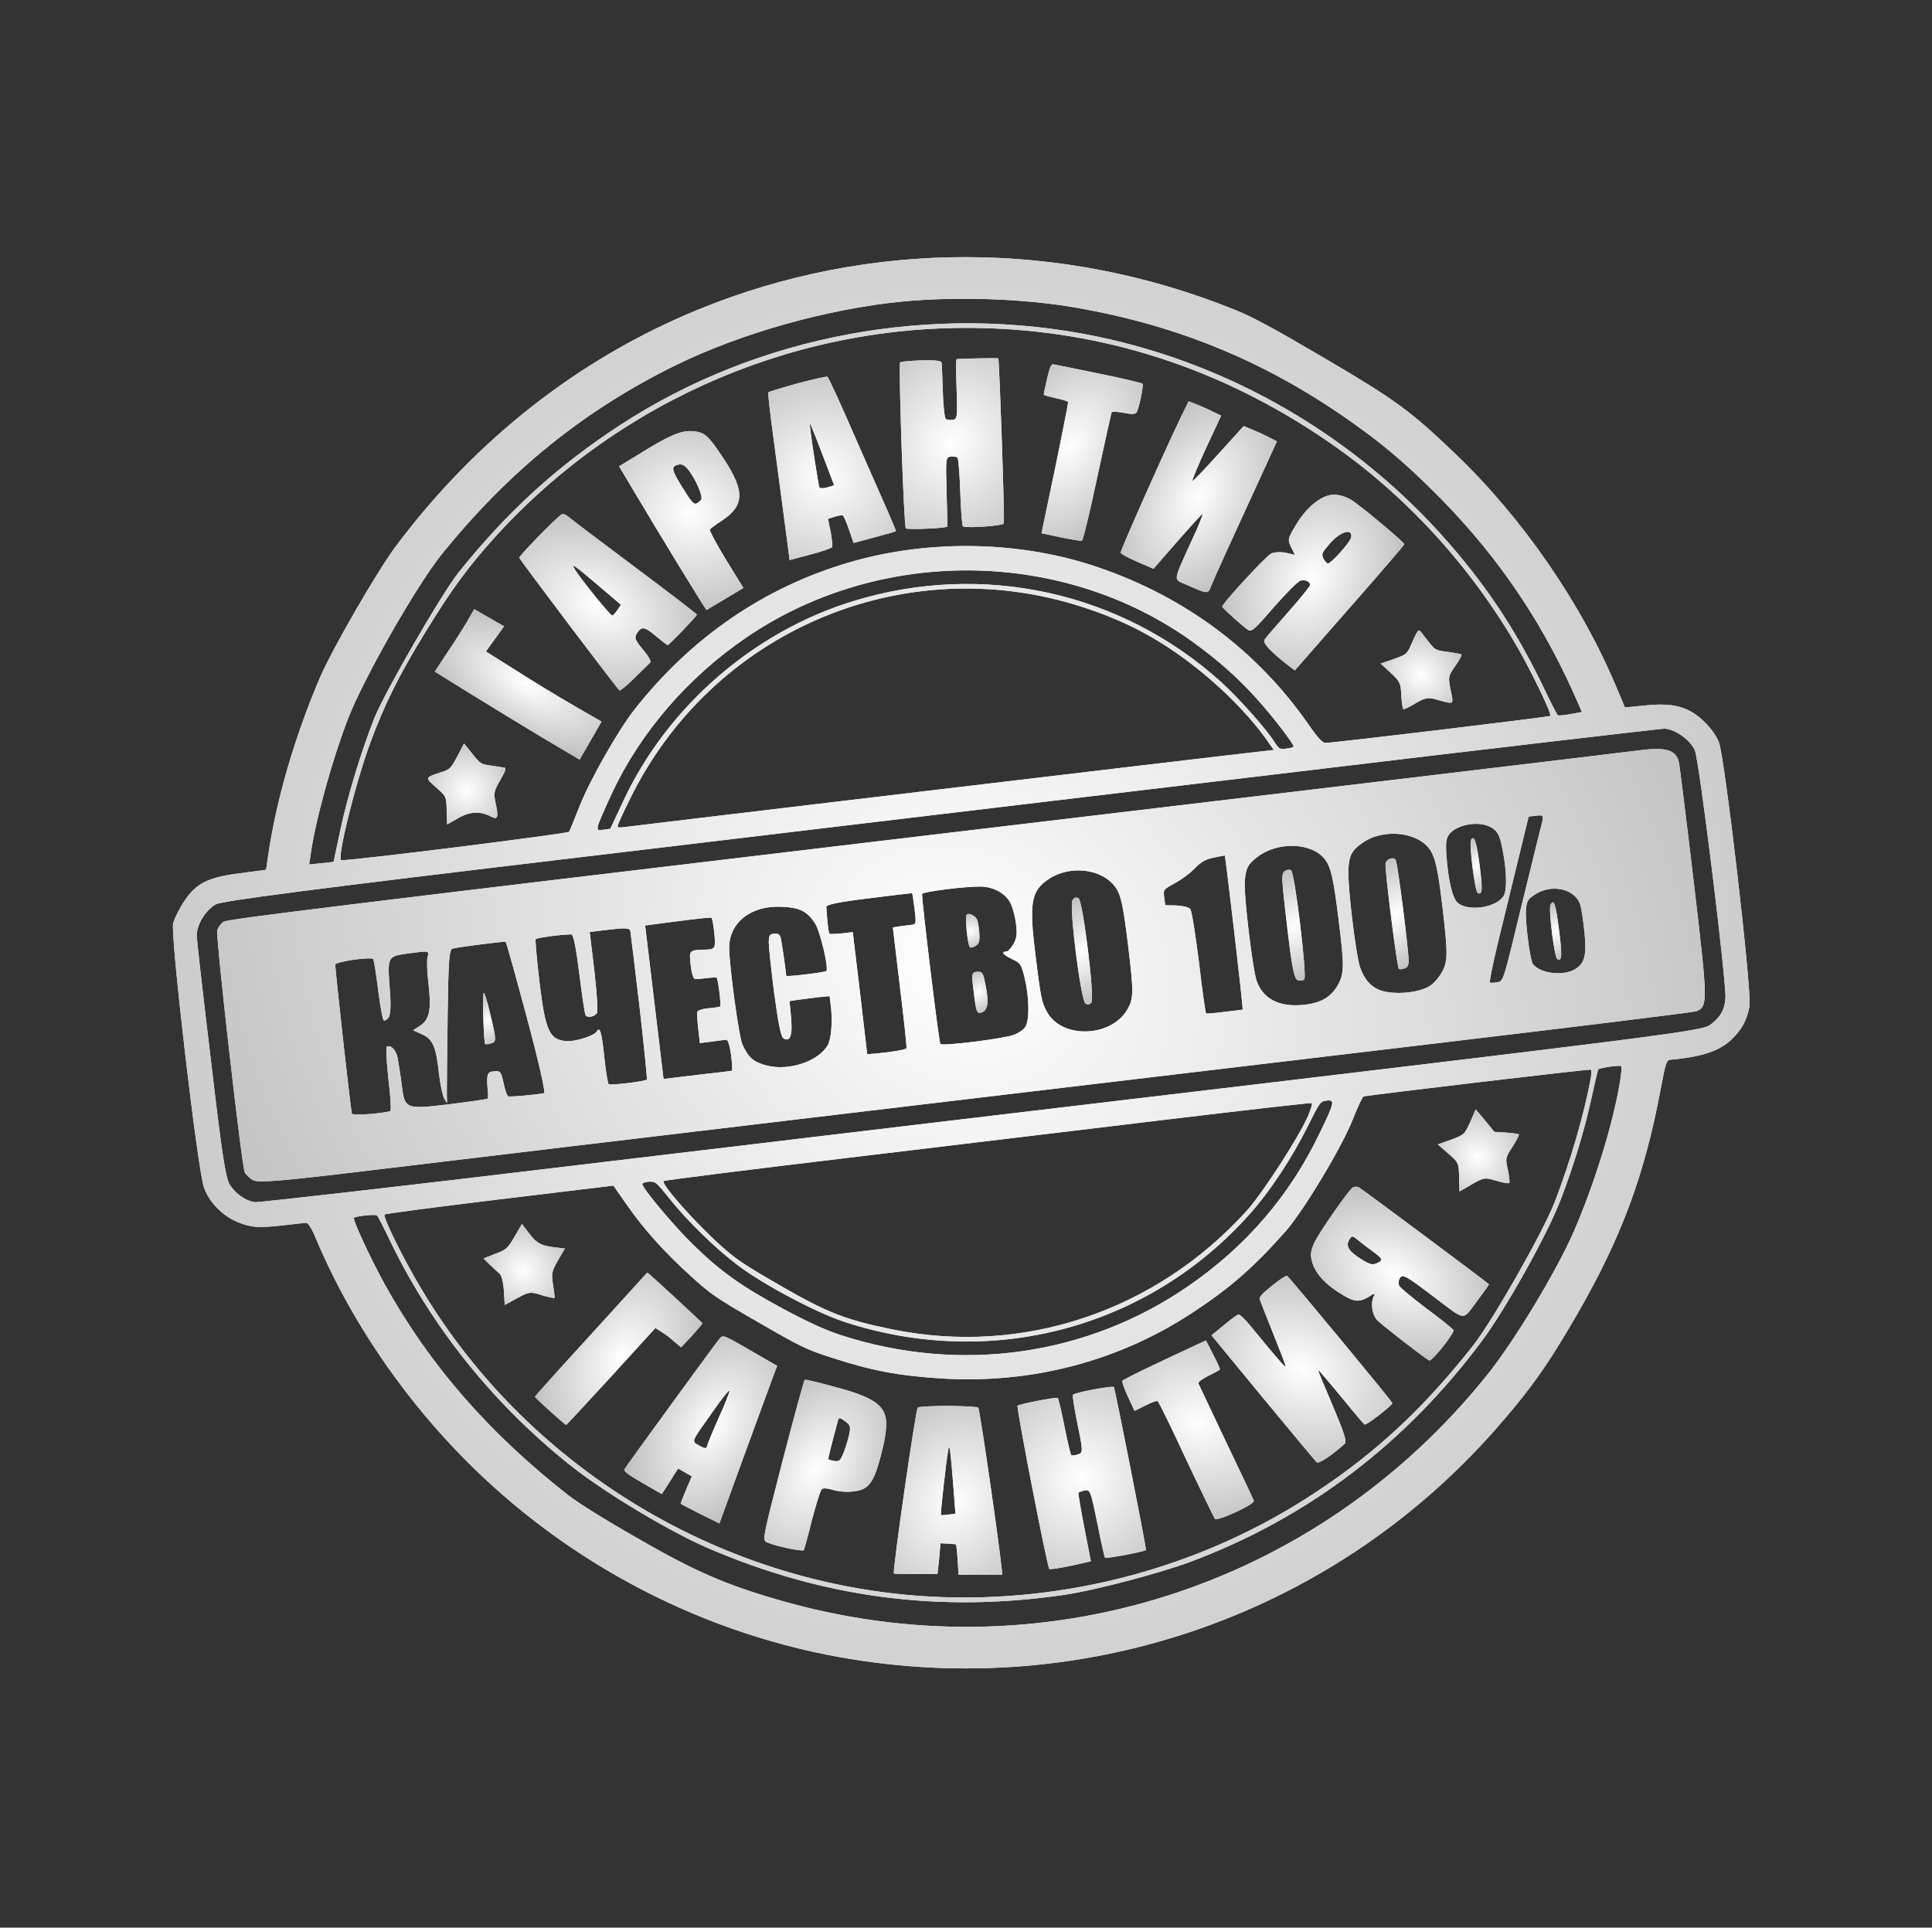 <?xml version="1.0" encoding="UTF-8"?> <svg xmlns="http://www.w3.org/2000/svg" width="458" height="457" viewBox="0 0 458 457" fill="none"><rect x="0" y="0" width="458" height="457" fill="#333333" stroke="none"/><path d="M293.103 73.596C251.867 56.809 206.138 56.764 165.574 73.372C137.356 84.915 112.735 104.2 93.743 129.63C89.218 135.761 78.925 153.589 75.877 160.574C69.848 174.644 65.394 189.931 63.489 203.364L63.079 206.207L57.01 207.013C49.379 207.965 46.548 209.348 43.737 213.576C42.586 215.251 41.417 217.594 41.055 218.862C40.341 221.591 46.853 277.51 48.376 281.591C49.604 285.01 52.666 288.133 56.113 289.63C59.374 291.02 61.179 291.2 67.196 290.486C69.77 290.187 72.199 289.926 72.583 289.902C73.059 289.93 73.933 291.297 74.829 293.477C81.701 309.946 92.364 326.57 105.048 340.545C129.022 367.072 161.162 385.32 195.939 392.281C254.826 403.987 314.987 383.729 354.446 338.956C362.65 329.652 366.957 323.579 373.836 311.663C384.343 293.466 389.873 278.554 393.641 258.375C394.927 251.667 395.022 251.29 396.173 251.216C403.453 250.554 407.5 249.196 410.41 246.504C412.894 244.12 414.075 241.969 414.731 238.591C415.361 235.26 408.857 179.223 407.456 175.889C406.37 173.291 403.658 170.309 401.025 168.789C398.162 167.136 394.962 166.705 389.767 167.277L385.2 167.72L383.361 163.332C374.944 143.139 361.011 122.902 344.945 107.53C334.301 97.381 331.077 94.966 313.975 84.907C302.205 77.989 297.045 75.194 293.103 73.596ZM320.997 100.477C327.552 105.124 332.692 109.446 339.213 115.859C353.676 130.059 364.548 145.574 372.775 163.748L375.028 168.806L372.347 169.29C370.897 169.561 369.527 169.694 369.296 169.561C369.112 169.454 367.807 166.915 366.384 163.938C359.936 150.362 352.893 139.522 343.277 128.551C321.499 103.661 292.139 86.464 260.093 79.786C221.154 71.714 179.644 79.401 146.864 100.873C132.043 110.544 120.061 121.485 108.666 135.782C104.581 140.936 91.115 164.26 88.666 170.421C85.588 178.312 82.259 189.199 80.677 196.845C79.812 200.903 79.109 204.254 79.083 204.3C79.056 204.346 77.732 204.506 76.171 204.651L73.285 204.956L73.647 202.516C74.774 194.484 78.68 180.359 82.448 170.526C86.156 160.904 98.683 138.886 104.749 131.365C120.727 111.585 138.479 97.263 160.071 86.637C175.63 78.993 196.07 73.243 213.832 71.49C226.737 70.257 242.762 70.765 255.056 72.937C279.625 77.207 300.582 85.919 320.997 100.477ZM316.838 106.082C334.715 118.743 350.248 136.209 361.043 155.804C364.356 161.905 367.809 169.256 367.543 169.718C367.336 169.969 315.977 176.156 314.211 176.122C313.516 176.152 312.305 174.837 309.998 171.473C297.87 154.187 281.085 141.663 260.649 134.606C242.229 128.22 220.633 127.76 201.571 133.258C181.316 139.115 163.872 151.09 150.42 168.202C146.435 173.291 139.755 185.076 137.299 191.356C136.168 194.275 135.105 196.863 134.918 197.186C134.651 197.648 82.41 204.189 80.897 203.931C79.787 203.721 84.273 185.497 87.862 175.868C91.222 166.847 94.593 160.049 100.897 149.771C107.147 139.585 110.867 134.528 117.395 127.274C147.303 94.352 190.229 76.213 234.621 77.827C264.185 78.885 291.833 88.381 316.838 106.082ZM401.772 177.842C402.795 179.91 409.344 233.203 409.038 236.721C408.8 239.478 407.894 241.048 405.537 242.89C403.579 244.469 398.065 245.165 236.88 264.306C221.981 266.111 176.453 271.478 135.756 276.371C95.059 281.263 61.114 285.127 60.38 285.012C58.179 284.665 55.91 283.047 54.531 280.957C53.479 279.365 52.637 273.891 49.999 251.368C48.161 236.205 46.666 222.902 46.631 221.897C46.569 219.337 48.642 215.853 51.142 214.402C52.601 213.582 73.193 210.875 137.061 203.288C183.244 197.745 259.674 188.666 306.963 183.022C354.206 177.352 393.618 172.765 394.551 172.749C396.985 172.8 400.632 175.336 401.772 177.842ZM283.16 152.468C288.837 156.607 293.192 160.477 297.497 165.179C301.467 169.503 306.919 176.592 306.652 177.054C306.572 177.193 305.725 177.381 304.858 177.496C303.296 177.641 303.204 177.588 302.001 175.724C299.991 172.593 293.587 165.446 289.555 161.764C265.85 140.318 232.979 133.041 202.184 142.542C178.669 149.78 158.302 167.457 147.837 189.742L144.685 196.482L143.143 196.7C141.627 196.872 141.581 196.845 141.738 195.827C141.819 195.259 143.343 191.766 145.1 187.977C151.891 173.547 163.062 160.599 176.89 151.154C208.705 129.434 252.302 129.972 283.16 152.468ZM279.78 155.443C287.844 161.207 295.451 168.617 300.211 175.306L301.972 177.801L296.175 178.456C290.331 179.085 148.947 195.926 147.332 196.163C146.876 196.207 146.426 196.133 146.414 195.941C146.329 195.768 147.545 193.022 149.12 189.867C168.568 149.675 214.133 130.166 256.579 143.895C265.556 146.8 272.632 150.331 279.78 155.443ZM383.99 256.745C382.258 266.891 377.997 280.565 373.137 291.862C368.927 301.501 359.004 317.941 352.446 326.101C311.803 376.657 246.362 397.315 184.368 379.258C171.664 375.557 164.54 372.429 150.961 364.589C143.083 360.102 137.259 356.432 134.655 354.436C115.828 339.686 101.724 323.477 91.205 304.471C87.695 298.072 83.613 289.25 83.906 288.741C84.146 288.326 88.812 287.817 89.366 288.137C89.551 288.244 90.856 290.783 92.278 293.76C102.043 314.177 116.64 332.519 134.787 347.061C142.854 353.566 158.167 362.776 167.502 366.872C194.934 378.769 222.786 382.472 252.487 378.066C259.477 377.052 274.868 373.006 282.25 370.248C310.066 359.827 333.224 342.222 351.418 317.748C356.981 310.245 366.883 292.561 369.949 284.478C373.034 276.468 375.625 267.927 377.213 260.591C378.003 256.983 378.745 253.778 378.878 253.547C379.164 253.158 383.745 252.477 384.326 252.751C384.51 252.858 384.33 254.663 383.99 256.745ZM377.136 255.497C375.543 264.123 372.379 275.043 368.584 284.922C365.76 292.16 353.9 313.023 349.216 319.002C337.681 333.649 326.415 344.203 312.084 353.665C285.453 371.42 253.027 380.225 220.753 378.527C169.546 375.812 122.176 346.184 97.483 301.384C93.88 294.931 90.853 288.442 91.146 287.934C91.253 287.749 103.511 286.143 118.409 284.337L145.413 281.084L148.581 285.623C152.696 291.509 157.646 297.014 163.925 302.672C168.569 306.893 169.809 307.732 179.832 313.518C189.854 319.305 191.2 319.959 197.178 321.871C206.551 324.942 212.883 326.135 222.975 326.788C244.421 328.147 265.004 322.788 282.539 311.296C291.541 305.41 297.139 300.513 304.725 291.961C309.007 287.104 318.11 271.977 320.706 265.347C321.837 262.428 322.986 260.012 323.277 259.934C324.443 259.622 376.808 253.399 377.131 253.586C377.297 253.619 377.266 254.525 377.136 255.497ZM312.893 268.534C305.789 283.399 295.462 295.419 281.754 304.87C257.773 321.446 227.603 325.704 199.339 316.529C195.66 315.328 191.705 313.538 185.595 310.256C175.874 305.014 170.875 301.512 164.309 295.073C159.995 290.919 152.303 281.737 152.268 280.731C152.236 280.466 152.991 280.225 153.831 280.156C155.413 280.083 155.571 280.236 158.682 284.126C162.859 289.371 169.584 295.963 174.911 299.962C180.897 304.527 193.772 311.344 200.431 313.464C235.235 324.752 272.27 314.79 296.303 287.775C300.99 282.537 306.271 274.564 309.969 267.092C312.899 261.271 312.979 261.132 314.448 260.933C316.52 260.652 316.412 261.266 312.893 268.534ZM310.126 264.473C308.014 269.412 299.322 282.867 295.559 287.038C273.934 310.947 242.36 321.477 211.464 315.154C200.44 312.915 196.029 311.169 184.898 304.743C176.354 299.81 174.401 298.498 170.798 295.247C164.407 289.464 156.825 280.837 157.305 280.006C157.411 279.821 176.599 277.413 200.015 274.613C223.358 271.833 257.847 267.667 276.571 265.422C295.295 263.177 310.788 261.407 310.973 261.513C311.158 261.62 310.768 262.935 310.126 264.473Z" fill="#FBFBFB"></path><path d="M293.103 73.596C251.867 56.809 206.138 56.764 165.574 73.372C137.356 84.915 112.735 104.2 93.743 129.63C89.218 135.761 78.925 153.589 75.877 160.574C69.848 174.644 65.394 189.931 63.489 203.364L63.079 206.207L57.01 207.013C49.379 207.965 46.548 209.348 43.737 213.576C42.586 215.251 41.417 217.594 41.055 218.862C40.341 221.591 46.853 277.51 48.376 281.591C49.604 285.01 52.666 288.133 56.113 289.63C59.374 291.02 61.179 291.2 67.196 290.486C69.77 290.187 72.199 289.926 72.583 289.902C73.059 289.93 73.933 291.297 74.829 293.477C81.701 309.946 92.364 326.57 105.048 340.545C129.022 367.072 161.162 385.32 195.939 392.281C254.826 403.987 314.987 383.729 354.446 338.956C362.65 329.652 366.957 323.579 373.836 311.663C384.343 293.466 389.873 278.554 393.641 258.375C394.927 251.667 395.022 251.29 396.173 251.216C403.453 250.554 407.5 249.196 410.41 246.504C412.894 244.12 414.075 241.969 414.731 238.591C415.361 235.26 408.857 179.223 407.456 175.889C406.37 173.291 403.658 170.309 401.025 168.789C398.162 167.136 394.962 166.705 389.767 167.277L385.2 167.72L383.361 163.332C374.944 143.139 361.011 122.902 344.945 107.53C334.301 97.381 331.077 94.966 313.975 84.907C302.205 77.989 297.045 75.194 293.103 73.596ZM320.997 100.477C327.552 105.124 332.692 109.446 339.213 115.859C353.676 130.059 364.548 145.574 372.775 163.748L375.028 168.806L372.347 169.29C370.897 169.561 369.527 169.694 369.296 169.561C369.112 169.454 367.807 166.915 366.384 163.938C359.936 150.362 352.893 139.522 343.277 128.551C321.499 103.661 292.139 86.464 260.093 79.786C221.154 71.714 179.644 79.401 146.864 100.873C132.043 110.544 120.061 121.485 108.666 135.782C104.581 140.936 91.115 164.26 88.666 170.421C85.588 178.312 82.259 189.199 80.677 196.845C79.812 200.903 79.109 204.254 79.083 204.3C79.056 204.346 77.732 204.506 76.171 204.651L73.285 204.956L73.647 202.516C74.774 194.484 78.68 180.359 82.448 170.526C86.156 160.904 98.683 138.886 104.749 131.365C120.727 111.585 138.479 97.263 160.071 86.637C175.63 78.993 196.07 73.243 213.832 71.49C226.737 70.257 242.762 70.765 255.056 72.937C279.625 77.207 300.582 85.919 320.997 100.477ZM316.838 106.082C334.715 118.743 350.248 136.209 361.043 155.804C364.356 161.905 367.809 169.256 367.543 169.718C367.336 169.969 315.977 176.156 314.211 176.122C313.516 176.152 312.305 174.837 309.998 171.473C297.87 154.187 281.085 141.663 260.649 134.606C242.229 128.22 220.633 127.76 201.571 133.258C181.316 139.115 163.872 151.09 150.42 168.202C146.435 173.291 139.755 185.076 137.299 191.356C136.168 194.275 135.105 196.863 134.918 197.186C134.651 197.648 82.41 204.189 80.897 203.931C79.787 203.721 84.273 185.497 87.862 175.868C91.222 166.847 94.593 160.049 100.897 149.771C107.147 139.585 110.867 134.528 117.395 127.274C147.303 94.352 190.229 76.213 234.621 77.827C264.185 78.885 291.833 88.381 316.838 106.082ZM401.772 177.842C402.795 179.91 409.344 233.203 409.038 236.721C408.8 239.478 407.894 241.048 405.537 242.89C403.579 244.469 398.065 245.165 236.88 264.306C221.981 266.111 176.453 271.478 135.756 276.371C95.059 281.263 61.114 285.127 60.38 285.012C58.179 284.665 55.91 283.047 54.531 280.957C53.479 279.365 52.637 273.891 49.999 251.368C48.161 236.205 46.666 222.902 46.631 221.897C46.569 219.337 48.642 215.853 51.142 214.402C52.601 213.582 73.193 210.875 137.061 203.288C183.244 197.745 259.674 188.666 306.963 183.022C354.206 177.352 393.618 172.765 394.551 172.749C396.985 172.8 400.632 175.336 401.772 177.842ZM283.16 152.468C288.837 156.607 293.192 160.477 297.497 165.179C301.467 169.503 306.919 176.592 306.652 177.054C306.572 177.193 305.725 177.381 304.858 177.496C303.296 177.641 303.204 177.588 302.001 175.724C299.991 172.593 293.587 165.446 289.555 161.764C265.85 140.318 232.979 133.041 202.184 142.542C178.669 149.78 158.302 167.457 147.837 189.742L144.685 196.482L143.143 196.7C141.627 196.872 141.581 196.845 141.738 195.827C141.819 195.259 143.343 191.766 145.1 187.977C151.891 173.547 163.062 160.599 176.89 151.154C208.705 129.434 252.302 129.972 283.16 152.468ZM279.78 155.443C287.844 161.207 295.451 168.617 300.211 175.306L301.972 177.801L296.175 178.456C290.331 179.085 148.947 195.926 147.332 196.163C146.876 196.207 146.426 196.133 146.414 195.941C146.329 195.768 147.545 193.022 149.12 189.867C168.568 149.675 214.133 130.166 256.579 143.895C265.556 146.8 272.632 150.331 279.78 155.443ZM383.99 256.745C382.258 266.891 377.997 280.565 373.137 291.862C368.927 301.501 359.004 317.941 352.446 326.101C311.803 376.657 246.362 397.315 184.368 379.258C171.664 375.557 164.54 372.429 150.961 364.589C143.083 360.102 137.259 356.432 134.655 354.436C115.828 339.686 101.724 323.477 91.205 304.471C87.695 298.072 83.613 289.25 83.906 288.741C84.146 288.326 88.812 287.817 89.366 288.137C89.551 288.244 90.856 290.783 92.278 293.76C102.043 314.177 116.64 332.519 134.787 347.061C142.854 353.566 158.167 362.776 167.502 366.872C194.934 378.769 222.786 382.472 252.487 378.066C259.477 377.052 274.868 373.006 282.25 370.248C310.066 359.827 333.224 342.222 351.418 317.748C356.981 310.245 366.883 292.561 369.949 284.478C373.034 276.468 375.625 267.927 377.213 260.591C378.003 256.983 378.745 253.778 378.878 253.547C379.164 253.158 383.745 252.477 384.326 252.751C384.51 252.858 384.33 254.663 383.99 256.745ZM377.136 255.497C375.543 264.123 372.379 275.043 368.584 284.922C365.76 292.16 353.9 313.023 349.216 319.002C337.681 333.649 326.415 344.203 312.084 353.665C285.453 371.42 253.027 380.225 220.753 378.527C169.546 375.812 122.176 346.184 97.483 301.384C93.88 294.931 90.853 288.442 91.146 287.934C91.253 287.749 103.511 286.143 118.409 284.337L145.413 281.084L148.581 285.623C152.696 291.509 157.646 297.014 163.925 302.672C168.569 306.893 169.809 307.732 179.832 313.518C189.854 319.305 191.2 319.959 197.178 321.871C206.551 324.942 212.883 326.135 222.975 326.788C244.421 328.147 265.004 322.788 282.539 311.296C291.541 305.41 297.139 300.513 304.725 291.961C309.007 287.104 318.11 271.977 320.706 265.347C321.837 262.428 322.986 260.012 323.277 259.934C324.443 259.622 376.808 253.399 377.131 253.586C377.297 253.619 377.266 254.525 377.136 255.497ZM312.893 268.534C305.789 283.399 295.462 295.419 281.754 304.87C257.773 321.446 227.603 325.704 199.339 316.529C195.66 315.328 191.705 313.538 185.595 310.256C175.874 305.014 170.875 301.512 164.309 295.073C159.995 290.919 152.303 281.737 152.268 280.731C152.236 280.466 152.991 280.225 153.831 280.156C155.413 280.083 155.571 280.236 158.682 284.126C162.859 289.371 169.584 295.963 174.911 299.962C180.897 304.527 193.772 311.344 200.431 313.464C235.235 324.752 272.27 314.79 296.303 287.775C300.99 282.537 306.271 274.564 309.969 267.092C312.899 261.271 312.979 261.132 314.448 260.933C316.52 260.652 316.412 261.266 312.893 268.534ZM310.126 264.473C308.014 269.412 299.322 282.867 295.559 287.038C273.934 310.947 242.36 321.477 211.464 315.154C200.44 312.915 196.029 311.169 184.898 304.743C176.354 299.81 174.401 298.498 170.798 295.247C164.407 289.464 156.825 280.837 157.305 280.006C157.411 279.821 176.599 277.413 200.015 274.613C223.358 271.833 257.847 267.667 276.571 265.422C295.295 263.177 310.788 261.407 310.973 261.513C311.158 261.62 310.768 262.935 310.126 264.473Z" fill="url(#paint0_radial_50_2)"></path><path d="M297.064 101.932L294.825 101.009L288.889 107.558C285.612 111.208 282.834 114.1 282.695 114.02C282.511 113.913 283.988 110.394 285.939 106.162L289.478 98.538L287.551 97.61C286.508 97.069 284.785 96.321 283.689 95.873L281.774 95.136L279.731 99.315C274.863 109.559 265.548 130.6 265.665 131.037C265.743 131.328 267.525 132.295 269.598 133.184L273.441 134.849L279.086 128.378C282.164 124.859 284.85 121.914 285.068 121.856C285.287 121.797 284.19 124.551 282.6 127.944C278.031 137.991 278.147 137.258 280.847 138.447C286.551 140.94 286.313 140.926 287.129 138.872C287.805 137.168 292.127 127.655 299.875 110.822L302.708 104.636L300.992 103.769C300.068 103.235 298.298 102.46 297.064 101.932Z" fill="#FBFBFB"></path><path d="M297.064 101.932L294.825 101.009L288.889 107.558C285.612 111.208 282.834 114.1 282.695 114.02C282.511 113.913 283.988 110.394 285.939 106.162L289.478 98.538L287.551 97.61C286.508 97.069 284.785 96.321 283.689 95.873L281.774 95.136L279.731 99.315C274.863 109.559 265.548 130.6 265.665 131.037C265.743 131.328 267.525 132.295 269.598 133.184L273.441 134.849L279.086 128.378C282.164 124.859 284.85 121.914 285.068 121.856C285.287 121.797 284.19 124.551 282.6 127.944C278.031 137.991 278.147 137.258 280.847 138.447C286.551 140.94 286.313 140.926 287.129 138.872C287.805 137.168 292.127 127.655 299.875 110.822L302.708 104.636L300.992 103.769C300.068 103.235 298.298 102.46 297.064 101.932Z" fill="url(#paint1_radial_50_2)"></path><path d="M316.166 117.271C313.295 117.337 309.73 120.206 307.231 124.428C305.238 127.773 305.231 127.892 306.076 129.735L306.994 131.558L304.826 131.046C303.67 130.809 302.088 130.881 301.326 131.242C299.993 131.95 289.617 143.202 289.747 143.831C289.91 144.295 294.74 148.623 295.868 149.336C296.745 149.842 297.376 149.283 302.024 143.899C304.896 140.631 307.693 137.812 308.276 137.656C309.442 137.344 310.558 137.865 310.58 138.678C310.612 138.943 308.264 141.837 305.419 145.059C302.573 148.281 299.98 151.279 299.74 151.695C299.313 152.434 301.084 154.38 305.237 157.64L306.951 158.937L319.956 144.091C327.137 135.921 332.968 129.127 332.902 129.027C332.773 128.398 322.076 119.513 320.183 118.42C318.982 117.727 317.291 117.243 316.166 117.271ZM320.315 127.364C320.151 128.501 315.464 133.739 314.757 133.577C314.473 133.536 314.006 132.958 313.685 132.342C313.246 131.288 313.406 131.011 315.308 128.784C317.794 125.97 320.662 125.163 320.315 127.364Z" fill="#FBFBFB"></path><path d="M316.166 117.271C313.295 117.337 309.73 120.206 307.231 124.428C305.238 127.773 305.231 127.892 306.076 129.735L306.994 131.558L304.826 131.046C303.67 130.809 302.088 130.881 301.326 131.242C299.993 131.95 289.617 143.202 289.747 143.831C289.91 144.295 294.74 148.623 295.868 149.336C296.745 149.842 297.376 149.283 302.024 143.899C304.896 140.631 307.693 137.812 308.276 137.656C309.442 137.344 310.558 137.865 310.58 138.678C310.612 138.943 308.264 141.837 305.419 145.059C302.573 148.281 299.98 151.279 299.74 151.695C299.313 152.434 301.084 154.38 305.237 157.64L306.951 158.937L319.956 144.091C327.137 135.921 332.968 129.127 332.902 129.027C332.773 128.398 322.076 119.513 320.183 118.42C318.982 117.727 317.291 117.243 316.166 117.271ZM320.315 127.364C320.151 128.501 315.464 133.739 314.757 133.577C314.473 133.536 314.006 132.958 313.685 132.342C313.246 131.288 313.406 131.011 315.308 128.784C317.794 125.97 320.662 125.163 320.315 127.364Z" fill="url(#paint2_radial_50_2)"></path><path d="M260.451 88.552C254.833 87.403 249.995 86.395 249.638 86.374C249.189 86.299 248.767 87.349 248.214 89.801C247.762 91.757 247.397 93.455 247.436 93.601C247.456 93.674 248.771 94.063 250.304 94.394C251.837 94.725 253.152 95.115 253.21 95.333C253.249 95.479 251.868 102.564 250.117 111.037L246.9 126.422L251.453 127.388C253.932 127.895 256.225 128.296 256.471 128.191C256.735 128.159 258.386 121.353 260.123 113.119C261.879 104.957 263.418 98.025 263.505 97.767C263.593 97.51 264.948 97.615 266.462 97.873C268.61 98.312 269.285 98.21 269.592 97.463C270.215 95.852 271.108 91.318 270.865 90.993C270.734 90.794 266.068 89.702 260.451 88.552Z" fill="#FBFBFB"></path><path d="M260.451 88.552C254.833 87.403 249.995 86.395 249.638 86.374C249.189 86.299 248.767 87.349 248.214 89.801C247.762 91.757 247.397 93.455 247.436 93.601C247.456 93.674 248.771 94.063 250.304 94.394C251.837 94.725 253.152 95.115 253.21 95.333C253.249 95.479 251.868 102.564 250.117 111.037L246.9 126.422L251.453 127.388C253.932 127.895 256.225 128.296 256.471 128.191C256.735 128.159 258.386 121.353 260.123 113.119C261.879 104.957 263.418 98.025 263.505 97.767C263.593 97.51 264.948 97.615 266.462 97.873C268.61 98.312 269.285 98.21 269.592 97.463C270.215 95.852 271.108 91.318 270.865 90.993C270.734 90.794 266.068 89.702 260.451 88.552Z" fill="url(#paint3_radial_50_2)"></path><path d="M231.731 84.965C229.17 85.026 226.921 85.082 226.775 85.121C226.63 85.16 226.629 88.362 226.777 92.265C227.013 98.683 226.924 99.371 225.911 99.525C225.308 99.608 224.548 99.538 224.225 99.352C223.948 99.192 223.597 96.28 223.513 92.906C223.402 89.578 223.277 86.488 223.232 86.032C223.215 85.529 221.84 85.351 218.466 85.435C215.832 85.516 213.549 85.737 213.396 85.895C212.945 86.25 214.274 125.013 214.736 125.28C215.336 125.627 224.559 125.224 224.607 124.821C224.595 124.629 224.513 120.825 224.393 116.446C224.183 108.811 224.185 108.381 225.363 108.261C226.084 108.185 226.818 108.3 226.995 108.526C227.219 108.778 227.5 112.451 227.646 116.784C227.773 121.045 228.081 124.671 228.266 124.778C229.143 125.285 237.759 124.655 237.96 124.093C238.202 123.248 236.903 85.18 236.652 84.973C236.514 84.893 234.291 84.903 231.731 84.965Z" fill="#FBFBFB"></path><path d="M231.731 84.965C229.17 85.026 226.921 85.082 226.775 85.121C226.63 85.16 226.629 88.362 226.777 92.265C227.013 98.683 226.924 99.371 225.911 99.525C225.308 99.608 224.548 99.538 224.225 99.352C223.948 99.192 223.597 96.28 223.513 92.906C223.402 89.578 223.277 86.488 223.232 86.032C223.215 85.529 221.84 85.351 218.466 85.435C215.832 85.516 213.549 85.737 213.396 85.895C212.945 86.25 214.274 125.013 214.736 125.28C215.336 125.627 224.559 125.224 224.607 124.821C224.595 124.629 224.513 120.825 224.393 116.446C224.183 108.811 224.185 108.381 225.363 108.261C226.084 108.185 226.818 108.3 226.995 108.526C227.219 108.778 227.5 112.451 227.646 116.784C227.773 121.045 228.081 124.671 228.266 124.778C229.143 125.285 237.759 124.655 237.96 124.093C238.202 123.248 236.903 85.18 236.652 84.973C236.514 84.893 234.291 84.903 231.731 84.965Z" fill="url(#paint4_radial_50_2)"></path><path d="M334.863 152.082C333.56 155.086 333.533 155.132 330.432 156.237L327.285 157.314L329.664 159.488C331.857 161.555 332.074 161.926 332.187 164.824C332.298 166.551 332.497 168.02 332.681 168.127C332.82 168.207 334.145 167.618 335.585 166.724C337.813 165.425 338.515 165.276 340.418 165.82C344.884 167.044 344.612 167.195 343.894 163.639C343.273 160.448 343.28 160.329 345.031 157.83C345.996 156.478 346.643 155.25 346.412 155.117C346.228 155.01 344.76 154.779 343.174 154.54C340.304 154.177 340.166 154.097 338.725 152.219C337.857 151.163 336.996 149.988 336.706 149.636C336.305 149.158 335.946 149.567 334.863 152.082Z" fill="#FBFBFB"></path><path d="M334.863 152.082C333.56 155.086 333.533 155.132 330.432 156.237L327.285 157.314L329.664 159.488C331.857 161.555 332.074 161.926 332.187 164.824C332.298 166.551 332.497 168.02 332.681 168.127C332.82 168.207 334.145 167.618 335.585 166.724C337.813 165.425 338.515 165.276 340.418 165.82C344.884 167.044 344.612 167.195 343.894 163.639C343.273 160.448 343.28 160.329 345.031 157.83C345.996 156.478 346.643 155.25 346.412 155.117C346.228 155.01 344.76 154.779 343.174 154.54C340.304 154.177 340.166 154.097 338.725 152.219C337.857 151.163 336.996 149.988 336.706 149.636C336.305 149.158 335.946 149.567 334.863 152.082Z" fill="url(#paint5_radial_50_2)"></path><path d="M189.013 90.906C185.343 91.929 182.204 92.887 182.124 93.026C182.017 93.21 182.596 98.287 183.41 104.237C184.197 110.234 185.408 119.123 186.028 123.915L187.192 132.778L192.073 131.47C194.815 130.774 197.134 129.958 197.294 129.681C197.381 129.423 197.216 127.788 196.913 126.074L196.285 123.002L197.868 122.499C198.769 122.219 199.636 122.104 199.821 122.21C200.006 122.317 200.68 123.815 201.268 125.571L202.345 128.717L207.299 127.39C210.068 126.648 212.353 125.997 212.379 125.951C212.433 125.858 211.575 123.824 210.547 121.444C209.473 119.038 205.878 110.866 202.558 103.284C199.284 95.728 196.388 89.438 196.157 89.305C195.973 89.198 192.728 89.911 189.013 90.906ZM195.245 108.484L197.743 115.037L196.16 115.539C195.259 115.82 194.399 115.816 194.248 115.544C194.012 115.1 192.327 104.151 192.01 101.074C191.851 99.75 192.106 100.267 195.245 108.484Z" fill="#FBFBFB"></path><path d="M189.013 90.906C185.343 91.929 182.204 92.887 182.124 93.026C182.017 93.21 182.596 98.287 183.41 104.237C184.197 110.234 185.408 119.123 186.028 123.915L187.192 132.778L192.073 131.47C194.815 130.774 197.134 129.958 197.294 129.681C197.381 129.423 197.216 127.788 196.913 126.074L196.285 123.002L197.868 122.499C198.769 122.219 199.636 122.104 199.821 122.21C200.006 122.317 200.68 123.815 201.268 125.571L202.345 128.717L207.299 127.39C210.068 126.648 212.353 125.997 212.379 125.951C212.433 125.858 211.575 123.824 210.547 121.444C209.473 119.038 205.878 110.866 202.558 103.284C199.284 95.728 196.388 89.438 196.157 89.305C195.973 89.198 192.728 89.911 189.013 90.906ZM195.245 108.484L197.743 115.037L196.16 115.539C195.259 115.82 194.399 115.816 194.248 115.544C194.012 115.1 192.327 104.151 192.01 101.074C191.851 99.75 192.106 100.267 195.245 108.484Z" fill="url(#paint6_radial_50_2)"></path><path d="M164.011 102.213C161.319 102.075 158.622 103.227 151.226 107.825L146.762 110.543L150.104 116.168C156.308 126.647 167.341 144.656 167.487 144.617C167.513 144.571 169.543 143.402 171.897 141.99L176.235 139.384L172.097 132.684C169.858 128.99 168.139 125.78 168.273 125.549C168.406 125.318 169.607 124.411 170.974 123.537C176.52 119.904 176.628 116.517 171.661 108.908C167.738 103.01 167.079 102.445 164.011 102.213ZM163.814 112.26C165.391 114.648 166.614 117.756 166.241 118.403C166.054 118.726 165.576 119.127 165.132 119.364C164.515 119.685 163.844 118.928 161.775 115.578C159.18 111.432 159.039 110.611 160.641 110.182C161.807 109.87 162.565 110.369 163.814 112.26Z" fill="#FBFBFB"></path><path d="M164.011 102.213C161.319 102.075 158.622 103.227 151.226 107.825L146.762 110.543L150.104 116.168C156.308 126.647 167.341 144.656 167.487 144.617C167.513 144.571 169.543 143.402 171.897 141.99L176.235 139.384L172.097 132.684C169.858 128.99 168.139 125.78 168.273 125.549C168.406 125.318 169.607 124.411 170.974 123.537C176.52 119.904 176.628 116.517 171.661 108.908C167.738 103.01 167.079 102.445 164.011 102.213ZM163.814 112.26C165.391 114.648 166.614 117.756 166.241 118.403C166.054 118.726 165.576 119.127 165.132 119.364C164.515 119.685 163.844 118.928 161.775 115.578C159.18 111.432 159.039 110.611 160.641 110.182C161.807 109.87 162.565 110.369 163.814 112.26Z" fill="url(#paint7_radial_50_2)"></path><path d="M132.978 122.045C130.794 123.802 123.025 131.818 123.096 132.228C123.233 132.738 146.361 163.395 146.869 163.689C147.054 163.795 148.687 162.46 150.441 160.701C152.168 158.989 153.843 157.369 154.122 157.099C154.447 156.856 153.804 155.623 152.442 154.036C150.659 151.898 150.364 151.235 150.844 150.404C152.017 148.372 152.705 148.461 155.526 150.828C156.936 152.012 158.169 152.97 158.314 152.931C158.778 152.768 165.304 145.944 165.2 145.698C165.161 145.553 158.562 140.45 150.512 134.447C142.461 128.444 135.355 123.048 134.742 122.51C133.99 121.891 133.356 121.71 132.978 122.045ZM142.044 138.98L147.204 143.376L146.365 144.616C145.919 145.282 145.38 145.894 145.162 145.953C144.751 146.024 137.811 137.46 136.307 135.052C135.216 133.314 136.021 133.84 142.044 138.98Z" fill="#FBFBFB"></path><path d="M132.978 122.045C130.794 123.802 123.025 131.818 123.096 132.228C123.233 132.738 146.361 163.395 146.869 163.689C147.054 163.795 148.687 162.46 150.441 160.701C152.168 158.989 153.843 157.369 154.122 157.099C154.447 156.856 153.804 155.623 152.442 154.036C150.659 151.898 150.364 151.235 150.844 150.404C152.017 148.372 152.705 148.461 155.526 150.828C156.936 152.012 158.169 152.97 158.314 152.931C158.778 152.768 165.304 145.944 165.2 145.698C165.161 145.553 158.562 140.45 150.512 134.447C142.461 128.444 135.355 123.048 134.742 122.51C133.99 121.891 133.356 121.71 132.978 122.045ZM142.044 138.98L147.204 143.376L146.365 144.616C145.919 145.282 145.38 145.894 145.162 145.953C144.751 146.024 137.811 137.46 136.307 135.052C135.216 133.314 136.021 133.84 142.044 138.98Z" fill="url(#paint8_radial_50_2)"></path><path d="M110.77 147.282C109.836 148.898 107.725 152.236 106.073 154.669L103.076 159.22L111.415 164.404C115.999 167.236 123.744 171.954 128.587 174.872L137.401 180.085L140.014 175.558L142.601 171.078L136.042 167.292C132.394 165.185 126.239 161.447 122.327 158.942L115.19 154.452L117.353 151.452L119.489 148.498L115.933 146.445L112.423 144.418L110.77 147.282Z" fill="#FBFBFB"></path><path d="M110.77 147.282C109.836 148.898 107.725 152.236 106.073 154.669L103.076 159.22L111.415 164.404C115.999 167.236 123.744 171.954 128.587 174.872L137.401 180.085L140.014 175.558L142.601 171.078L136.042 167.292C132.394 165.185 126.239 161.447 122.327 158.942L115.19 154.452L117.353 151.452L119.489 148.498L115.933 146.445L112.423 144.418L110.77 147.282Z" fill="url(#paint9_radial_50_2)"></path><path d="M108.392 179.347C106.964 182.033 106.605 182.442 104.876 182.983C100.637 184.353 100.663 184.307 103.365 186.667C105.751 188.722 105.836 188.894 105.881 192.123L105.992 195.451L108.737 193.895C111.556 192.32 113.924 192.271 116.518 193.645C117.976 194.426 118.211 193.699 117.517 190.527C116.972 188.058 117.074 187.562 118.594 184.929C119.82 182.805 120.082 182.032 119.56 181.977C119.156 181.929 117.735 181.724 116.386 181.5C114.04 181.192 113.901 181.112 111.967 178.702L109.987 176.265L108.392 179.347Z" fill="#FBFBFB"></path><path d="M108.392 179.347C106.964 182.033 106.605 182.442 104.876 182.983C100.637 184.353 100.663 184.307 103.365 186.667C105.751 188.722 105.836 188.894 105.881 192.123L105.992 195.451L108.737 193.895C111.556 192.32 113.924 192.271 116.518 193.645C117.976 194.426 118.211 193.699 117.517 190.527C116.972 188.058 117.074 187.562 118.594 184.929C119.82 182.805 120.082 182.032 119.56 181.977C119.156 181.929 117.735 181.724 116.386 181.5C114.04 181.192 113.901 181.112 111.967 178.702L109.987 176.265L108.392 179.347Z" fill="url(#paint10_radial_50_2)"></path><path d="M388.627 177.889C383.57 178.542 289.522 189.765 207.797 199.482C82.417 214.416 53.991 217.895 53.022 218.506C52.425 218.9 51.7 219.836 51.511 220.589C51.095 221.95 57.245 275.936 58.01 277.917C58.266 278.434 59.122 279.298 59.907 279.751C61.2 280.498 66.242 280.084 90.744 277.11C137.795 271.452 223.683 261.244 341.577 247.223C374.305 243.333 401.554 239.975 402.117 239.746C404.934 238.601 404.853 237.569 401.552 209.368C399.792 194.496 398.176 181.616 398.014 180.723C397.306 177.789 394.961 177.051 388.627 177.889ZM365.382 195.752C365.019 197.02 362.89 205.829 360.552 215.317C356.387 232.557 356.407 232.63 354.984 232.855C354.209 233.024 353.395 233.047 353.21 232.94C353.026 232.833 353.81 228.914 354.929 224.203C356.068 219.564 358.198 210.756 359.687 204.657L362.382 193.589L363.898 193.417C365.969 193.135 366.035 193.235 365.382 195.752ZM355.845 199.791C357.105 205.075 357.411 210.732 356.477 212.349C354.797 215.259 347.834 216.227 345.463 213.934C344.264 212.811 343.265 208.354 342.887 202.717C342.669 199.574 342.872 198.582 343.67 197.627C345.744 195.314 350.735 194.562 353.506 196.162C354.8 196.909 355.325 197.705 355.845 199.791ZM374.645 214.586C374.906 215.414 375.349 218.38 375.634 221.192C376.185 226.745 375.595 228.621 373.029 229.972C370.099 231.421 365.147 230.718 363.41 228.606C362.68 227.631 361.447 217.928 361.769 215.343C361.995 213.564 362.182 213.241 363.728 212.163C367.716 209.416 373.472 210.645 374.645 214.586ZM339.128 201.655C340.284 203.492 340.919 206.445 341.876 214.388C343.291 226.228 343.257 227.994 341.764 230.58C340.937 232.012 339.761 233.303 338.673 233.907C336.471 235.161 332.182 235.764 328.824 235.18C325.651 234.703 323.616 232.788 322.395 229.251C321.383 226.203 319.425 209.862 319.646 206.172C319.827 202.766 320.447 201.585 323.015 199.804C328.005 196.28 336.336 197.21 339.128 201.655ZM313.949 203.56C315.462 205.419 316.099 207.942 317.331 218.075C318.724 229.102 318.69 230.868 317.09 233.639C315.436 236.503 312.989 237.861 308.761 238.252C303.235 238.757 299.433 236.808 297.918 232.608C296.938 229.825 294.801 212.088 295.093 208.808C295.345 205.812 295.858 204.816 298.135 203.113C302.867 199.502 310.811 199.716 313.949 203.56ZM292.611 221.107C293.776 231.141 294.692 239.367 294.573 239.36C294.428 239.399 292.502 239.642 290.265 239.89C288.001 240.184 286.055 240.354 285.917 240.274C285.778 240.194 284.982 234.746 284.231 228.155C283.407 221.582 282.506 215.889 282.171 215.511C281.862 215.086 280.401 214.736 278.9 214.669L276.228 214.605L276.017 212.943C275.735 210.872 275.708 210.918 278.772 209.238C280.231 208.418 282.282 206.892 283.279 205.805C284.655 204.382 285.868 203.667 287.729 203.324C289.132 203.026 290.317 202.787 290.364 202.813C290.41 202.84 291.445 211.074 292.611 221.107ZM264.308 210.186C265.748 212.064 266.266 214.58 267.466 224.448C268.754 235.23 268.76 236.712 267.24 239.344C263.401 245.995 251.624 246.339 248.167 239.848C246.94 237.6 246.752 236.752 245.43 226.136C243.936 214.004 244.438 211.215 248.572 208.429C253.528 205.071 261.125 205.885 264.308 210.186ZM239.321 213.679C239.866 214.548 240.524 216.714 240.794 218.594C241.185 221.222 241.068 222.386 240.268 223.772C239.708 224.741 238.963 225.605 238.606 225.583C237.243 225.597 237.703 226.294 239.815 227.328C241.954 228.317 242.086 228.516 242.93 231.959C243.983 236.323 244.091 241.682 243.104 243.391C242.731 244.037 241.483 244.918 240.384 245.33C237.866 246.278 223.351 248.059 222.93 247.508C222.548 247.103 218.421 212.76 218.59 211.933C218.765 211.418 228.422 210.158 232.41 210.182C235.228 210.208 237.967 211.543 239.321 213.679ZM216.802 215.458C217.236 218.972 217.176 219.184 216.024 219.258C215.349 219.361 214.098 219.501 213.231 219.616L211.662 219.88L213.346 234.03C214.31 241.854 214.995 248.346 214.889 248.531C214.702 248.854 211.154 249.453 207.646 249.769L205.582 249.931L203.893 235.47L202.158 220.982L199.584 221.282C198.141 221.434 196.825 221.475 196.64 221.368C196.409 221.235 196.046 218.13 195.901 214.968C195.883 214.465 199.101 213.798 205.984 212.969C211.571 212.253 216.19 211.718 216.236 211.744C216.283 211.771 216.54 213.459 216.802 215.458ZM193.204 218.892C194.407 220.756 196.433 229.192 195.919 230.189C195.732 230.512 186.394 231.648 186.389 231.337C186.045 228.306 185.249 222.858 185.027 222.176C184.759 221.467 184.389 221.254 183.522 221.369C182.417 221.47 182.311 221.655 182.237 223.275C182.226 224.254 182.784 229.687 183.52 235.346C184.473 242.548 185.114 245.812 185.76 246.185C187.33 247.092 187.907 245.454 187.535 241.298L187.175 237.334L189.201 237.025C190.333 236.878 192.451 236.623 193.92 236.425L196.66 236.159L196.954 238.423C197.401 242.129 197.078 246.315 196.198 247.839C193.965 251.599 187.135 253.937 181.908 252.644C178.73 251.856 177.431 250.798 175.997 247.63C175.152 245.787 172.865 228.949 172.857 224.695C172.884 218.676 178.049 214.637 185.244 214.973C189.629 215.165 191.299 216.006 193.204 218.892ZM169.277 220.657C169.702 224.721 169.588 225.025 167.623 225.122C163.243 225.241 163.343 225.175 163.743 228.855C163.959 230.827 164.384 232.119 164.814 232.121C165.244 232.123 166.468 232.029 167.6 231.882C168.731 231.735 169.737 231.7 169.922 231.806C170.199 231.966 170.972 238.201 170.758 238.571C170.678 238.709 169.447 238.922 168.031 239.028C166.542 239.154 165.323 239.558 165.275 239.962C165.227 240.365 165.331 242.211 165.535 243.991L165.91 247.287L168.631 246.949C170.173 246.731 171.688 246.559 172.099 246.488C172.556 246.444 172.98 247.736 173.313 250.145C173.575 252.144 173.641 253.844 173.521 253.837C173.422 253.903 169.716 254.349 165.315 254.826L157.299 255.802L155.118 237.608L152.937 219.414L158.742 218.639C166.783 217.617 168.418 217.452 168.695 217.612C168.834 217.692 169.086 219.069 169.277 220.657ZM151.595 238.591C152.658 247.949 153.456 255.739 153.35 255.923C153.083 256.385 144.83 257.347 144.276 257.027C144.091 256.921 143.621 254.001 143.253 250.586C142.611 244.551 142.214 243.213 141.414 244.598C140.881 245.522 136.568 246.912 134.518 246.837C130.279 246.606 129.322 244.637 127.899 232.916C127.268 227.502 126.852 222.889 126.985 222.659C127.245 222.316 133.122 221.522 135.464 221.519C135.94 221.547 136.6 224.884 137.321 230.781C137.947 235.884 138.615 240.273 138.786 240.618C139.192 241.407 140.98 241.084 141.54 240.114C141.78 239.698 141.476 235.212 140.896 230.136L139.799 220.943L144.492 220.388C148.198 219.942 149.223 219.979 149.419 220.708C149.509 221.191 150.505 229.279 151.595 238.591ZM124.892 241.217C127.722 251.781 129.363 259.071 128.999 259.169C126.272 259.626 120.819 260.111 120.449 259.898C120.172 259.738 119.682 258.347 119.372 256.751C118.749 253.99 118.683 253.89 117.148 253.989C115.494 254.081 115.32 254.596 115.613 258.461C115.748 259.401 115.718 260.307 115.638 260.445C115.558 260.584 111.46 261.174 106.549 261.788C96.033 263.044 95.914 263.037 95.187 256.829C94.893 254.565 94.435 251.838 94.262 250.752C93.827 248.838 92.609 247.642 91.693 248.161C91.448 248.266 91.644 251.766 92.089 255.902C92.606 260.019 92.783 263.446 92.518 263.478C88.652 264.202 83.57 264.47 83.407 264.006C83.05 262.384 79.374 229.286 79.483 228.672C79.645 227.965 87.985 226.745 88.472 227.395C88.649 227.621 89.171 230.878 89.637 234.657C90.122 238.509 90.716 241.747 90.947 241.88C91.198 242.086 91.695 241.757 92.108 241.257C92.573 240.663 92.716 238.283 92.408 234.656C91.835 226.689 91.809 226.735 96.7 226.049C101.784 225.351 101.784 225.351 101.353 226.95C101.145 227.63 101.251 230.647 101.621 233.632C102.289 239.622 101.776 241.789 99.441 243.274L97.949 244.259L99.995 245.195C102.603 246.331 103.382 248.074 104.1 254.831C104.426 257.359 104.944 259.875 105.338 260.472L105.969 261.514L105.925 259.456C105.923 258.285 105.986 250.07 106.112 241.213C106.278 227.7 106.481 225.107 107.283 224.893C108.667 224.522 119.574 223.122 119.852 223.282C120.017 223.315 122.256 231.382 124.892 241.217Z" fill="#FBFBFB"></path><path d="M388.627 177.889C383.57 178.542 289.522 189.765 207.797 199.482C82.417 214.416 53.991 217.895 53.022 218.506C52.425 218.9 51.7 219.836 51.511 220.589C51.095 221.95 57.245 275.936 58.01 277.917C58.266 278.434 59.122 279.298 59.907 279.751C61.2 280.498 66.242 280.084 90.744 277.11C137.795 271.452 223.683 261.244 341.577 247.223C374.305 243.333 401.554 239.975 402.117 239.746C404.934 238.601 404.853 237.569 401.552 209.368C399.792 194.496 398.176 181.616 398.014 180.723C397.306 177.789 394.961 177.051 388.627 177.889ZM365.382 195.752C365.019 197.02 362.89 205.829 360.552 215.317C356.387 232.557 356.407 232.63 354.984 232.855C354.209 233.024 353.395 233.047 353.21 232.94C353.026 232.833 353.81 228.914 354.929 224.203C356.068 219.564 358.198 210.756 359.687 204.657L362.382 193.589L363.898 193.417C365.969 193.135 366.035 193.235 365.382 195.752ZM355.845 199.791C357.105 205.075 357.411 210.732 356.477 212.349C354.797 215.259 347.834 216.227 345.463 213.934C344.264 212.811 343.265 208.354 342.887 202.717C342.669 199.574 342.872 198.582 343.67 197.627C345.744 195.314 350.735 194.562 353.506 196.162C354.8 196.909 355.325 197.705 355.845 199.791ZM374.645 214.586C374.906 215.414 375.349 218.38 375.634 221.192C376.185 226.745 375.595 228.621 373.029 229.972C370.099 231.421 365.147 230.718 363.41 228.606C362.68 227.631 361.447 217.928 361.769 215.343C361.995 213.564 362.182 213.241 363.728 212.163C367.716 209.416 373.472 210.645 374.645 214.586ZM339.128 201.655C340.284 203.492 340.919 206.445 341.876 214.388C343.291 226.228 343.257 227.994 341.764 230.58C340.937 232.012 339.761 233.303 338.673 233.907C336.471 235.161 332.182 235.764 328.824 235.18C325.651 234.703 323.616 232.788 322.395 229.251C321.383 226.203 319.425 209.862 319.646 206.172C319.827 202.766 320.447 201.585 323.015 199.804C328.005 196.28 336.336 197.21 339.128 201.655ZM313.949 203.56C315.462 205.419 316.099 207.942 317.331 218.075C318.724 229.102 318.69 230.868 317.09 233.639C315.436 236.503 312.989 237.861 308.761 238.252C303.235 238.757 299.433 236.808 297.918 232.608C296.938 229.825 294.801 212.088 295.093 208.808C295.345 205.812 295.858 204.816 298.135 203.113C302.867 199.502 310.811 199.716 313.949 203.56ZM292.611 221.107C293.776 231.141 294.692 239.367 294.573 239.36C294.428 239.399 292.502 239.642 290.265 239.89C288.001 240.184 286.055 240.354 285.917 240.274C285.778 240.194 284.982 234.746 284.231 228.155C283.407 221.582 282.506 215.889 282.171 215.511C281.862 215.086 280.401 214.736 278.9 214.669L276.228 214.605L276.017 212.943C275.735 210.872 275.708 210.918 278.772 209.238C280.231 208.418 282.282 206.892 283.279 205.805C284.655 204.382 285.868 203.667 287.729 203.324C289.132 203.026 290.317 202.787 290.364 202.813C290.41 202.84 291.445 211.074 292.611 221.107ZM264.308 210.186C265.748 212.064 266.266 214.58 267.466 224.448C268.754 235.23 268.76 236.712 267.24 239.344C263.401 245.995 251.624 246.339 248.167 239.848C246.94 237.6 246.752 236.752 245.43 226.136C243.936 214.004 244.438 211.215 248.572 208.429C253.528 205.071 261.125 205.885 264.308 210.186ZM239.321 213.679C239.866 214.548 240.524 216.714 240.794 218.594C241.185 221.222 241.068 222.386 240.268 223.772C239.708 224.741 238.963 225.605 238.606 225.583C237.243 225.597 237.703 226.294 239.815 227.328C241.954 228.317 242.086 228.516 242.93 231.959C243.983 236.323 244.091 241.682 243.104 243.391C242.731 244.037 241.483 244.918 240.384 245.33C237.866 246.278 223.351 248.059 222.93 247.508C222.548 247.103 218.421 212.76 218.59 211.933C218.765 211.418 228.422 210.158 232.41 210.182C235.228 210.208 237.967 211.543 239.321 213.679ZM216.802 215.458C217.236 218.972 217.176 219.184 216.024 219.258C215.349 219.361 214.098 219.501 213.231 219.616L211.662 219.88L213.346 234.03C214.31 241.854 214.995 248.346 214.889 248.531C214.702 248.854 211.154 249.453 207.646 249.769L205.582 249.931L203.893 235.47L202.158 220.982L199.584 221.282C198.141 221.434 196.825 221.475 196.64 221.368C196.409 221.235 196.046 218.13 195.901 214.968C195.883 214.465 199.101 213.798 205.984 212.969C211.571 212.253 216.19 211.718 216.236 211.744C216.283 211.771 216.54 213.459 216.802 215.458ZM193.204 218.892C194.407 220.756 196.433 229.192 195.919 230.189C195.732 230.512 186.394 231.648 186.389 231.337C186.045 228.306 185.249 222.858 185.027 222.176C184.759 221.467 184.389 221.254 183.522 221.369C182.417 221.47 182.311 221.655 182.237 223.275C182.226 224.254 182.784 229.687 183.52 235.346C184.473 242.548 185.114 245.812 185.76 246.185C187.33 247.092 187.907 245.454 187.535 241.298L187.175 237.334L189.201 237.025C190.333 236.878 192.451 236.623 193.92 236.425L196.66 236.159L196.954 238.423C197.401 242.129 197.078 246.315 196.198 247.839C193.965 251.599 187.135 253.937 181.908 252.644C178.73 251.856 177.431 250.798 175.997 247.63C175.152 245.787 172.865 228.949 172.857 224.695C172.884 218.676 178.049 214.637 185.244 214.973C189.629 215.165 191.299 216.006 193.204 218.892ZM169.277 220.657C169.702 224.721 169.588 225.025 167.623 225.122C163.243 225.241 163.343 225.175 163.743 228.855C163.959 230.827 164.384 232.119 164.814 232.121C165.244 232.123 166.468 232.029 167.6 231.882C168.731 231.735 169.737 231.7 169.922 231.806C170.199 231.966 170.972 238.201 170.758 238.571C170.678 238.709 169.447 238.922 168.031 239.028C166.542 239.154 165.323 239.558 165.275 239.962C165.227 240.365 165.331 242.211 165.535 243.991L165.91 247.287L168.631 246.949C170.173 246.731 171.688 246.559 172.099 246.488C172.556 246.444 172.98 247.736 173.313 250.145C173.575 252.144 173.641 253.844 173.521 253.837C173.422 253.903 169.716 254.349 165.315 254.826L157.299 255.802L155.118 237.608L152.937 219.414L158.742 218.639C166.783 217.617 168.418 217.452 168.695 217.612C168.834 217.692 169.086 219.069 169.277 220.657ZM151.595 238.591C152.658 247.949 153.456 255.739 153.35 255.923C153.083 256.385 144.83 257.347 144.276 257.027C144.091 256.921 143.621 254.001 143.253 250.586C142.611 244.551 142.214 243.213 141.414 244.598C140.881 245.522 136.568 246.912 134.518 246.837C130.279 246.606 129.322 244.637 127.899 232.916C127.268 227.502 126.852 222.889 126.985 222.659C127.245 222.316 133.122 221.522 135.464 221.519C135.94 221.547 136.6 224.884 137.321 230.781C137.947 235.884 138.615 240.273 138.786 240.618C139.192 241.407 140.98 241.084 141.54 240.114C141.78 239.698 141.476 235.212 140.896 230.136L139.799 220.943L144.492 220.388C148.198 219.942 149.223 219.979 149.419 220.708C149.509 221.191 150.505 229.279 151.595 238.591ZM124.892 241.217C127.722 251.781 129.363 259.071 128.999 259.169C126.272 259.626 120.819 260.111 120.449 259.898C120.172 259.738 119.682 258.347 119.372 256.751C118.749 253.99 118.683 253.89 117.148 253.989C115.494 254.081 115.32 254.596 115.613 258.461C115.748 259.401 115.718 260.307 115.638 260.445C115.558 260.584 111.46 261.174 106.549 261.788C96.033 263.044 95.914 263.037 95.187 256.829C94.893 254.565 94.435 251.838 94.262 250.752C93.827 248.838 92.609 247.642 91.693 248.161C91.448 248.266 91.644 251.766 92.089 255.902C92.606 260.019 92.783 263.446 92.518 263.478C88.652 264.202 83.57 264.47 83.407 264.006C83.05 262.384 79.374 229.286 79.483 228.672C79.645 227.965 87.985 226.745 88.472 227.395C88.649 227.621 89.171 230.878 89.637 234.657C90.122 238.509 90.716 241.747 90.947 241.88C91.198 242.086 91.695 241.757 92.108 241.257C92.573 240.663 92.716 238.283 92.408 234.656C91.835 226.689 91.809 226.735 96.7 226.049C101.784 225.351 101.784 225.351 101.353 226.95C101.145 227.63 101.251 230.647 101.621 233.632C102.289 239.622 101.776 241.789 99.441 243.274L97.949 244.259L99.995 245.195C102.603 246.331 103.382 248.074 104.1 254.831C104.426 257.359 104.944 259.875 105.338 260.472L105.969 261.514L105.925 259.456C105.923 258.285 105.986 250.07 106.112 241.213C106.278 227.7 106.481 225.107 107.283 224.893C108.667 224.522 119.574 223.122 119.852 223.282C120.017 223.315 122.256 231.382 124.892 241.217Z" fill="url(#paint11_radial_50_2)"></path><path d="M348.718 199.123C348.211 200.001 349.668 211.557 350.348 211.765C351.425 212.14 351.489 211.069 350.8 205.436C350.052 199.586 349.464 197.83 348.718 199.123Z" fill="#FBFBFB"></path><path d="M348.718 199.123C348.211 200.001 349.668 211.557 350.348 211.765C351.425 212.14 351.489 211.069 350.8 205.436C350.052 199.586 349.464 197.83 348.718 199.123Z" fill="url(#paint12_radial_50_2)"></path><path d="M367.582 214.449C367.022 215.419 368.478 226.975 369.171 227.375C370.28 228.015 370.385 226.659 369.586 220.471C368.786 214.282 368.382 213.063 367.582 214.449Z" fill="#FBFBFB"></path><path d="M367.582 214.449C367.022 215.419 368.478 226.975 369.171 227.375C370.28 228.015 370.385 226.659 369.586 220.471C368.786 214.282 368.382 213.063 367.582 214.449Z" fill="url(#paint13_radial_50_2)"></path><path d="M329.527 203.563C328.99 203.746 328.505 204.267 328.457 204.67C328.233 206.018 331.198 229.468 331.613 229.708C331.844 229.842 332.42 229.804 332.91 229.595C333.666 229.354 333.906 228.938 333.924 227.84C333.987 225.598 331.348 204.676 330.868 203.907C330.678 203.489 330.064 203.38 329.527 203.563Z" fill="#FBFBFB"></path><path d="M329.527 203.563C328.99 203.746 328.505 204.267 328.457 204.67C328.233 206.018 331.198 229.468 331.613 229.708C331.844 229.842 332.42 229.804 332.91 229.595C333.666 229.354 333.906 228.938 333.924 227.84C333.987 225.598 331.348 204.676 330.868 203.907C330.678 203.489 330.064 203.38 329.527 203.563Z" fill="url(#paint14_radial_50_2)"></path><path d="M304.623 206.488C303.693 207.245 303.718 207.629 305.267 220.839C306.319 229.575 306.818 232.019 307.61 232.353C308.218 232.58 308.893 232.478 309.199 232.161C309.87 231.318 306.943 206.843 306.066 206.336C305.65 206.096 305.048 206.179 304.623 206.488Z" fill="#FBFBFB"></path><path d="M304.623 206.488C303.693 207.245 303.718 207.629 305.267 220.839C306.319 229.575 306.818 232.019 307.61 232.353C308.218 232.58 308.893 232.478 309.199 232.161C309.87 231.318 306.943 206.843 306.066 206.336C305.65 206.096 305.048 206.179 304.623 206.488Z" fill="url(#paint15_radial_50_2)"></path><path d="M254.246 213.427C253.392 214.905 256.23 237.296 257.338 237.936C257.939 238.283 258.449 238.146 258.742 237.638C259.515 236.299 256.699 213.551 255.683 212.964C255.083 212.618 254.619 212.781 254.246 213.427Z" fill="#FBFBFB"></path><path d="M254.246 213.427C253.392 214.905 256.23 237.296 257.338 237.936C257.939 238.283 258.449 238.146 258.742 237.638C259.515 236.299 256.699 213.551 255.683 212.964C255.083 212.618 254.619 212.781 254.246 213.427Z" fill="url(#paint16_radial_50_2)"></path><path d="M229.22 216.776C228.676 217.078 229.345 224.238 229.992 224.611C230.177 224.718 230.832 224.542 231.33 224.214C232.1 223.734 232.281 223.1 232.157 221.181C232.051 219.765 231.799 218.388 231.629 218.043C231.183 217.109 229.863 216.408 229.22 216.776Z" fill="#FBFBFB"></path><path d="M229.22 216.776C228.676 217.078 229.345 224.238 229.992 224.611C230.177 224.718 230.832 224.542 231.33 224.214C232.1 223.734 232.281 223.1 232.157 221.181C232.051 219.765 231.799 218.388 231.629 218.043C231.183 217.109 229.863 216.408 229.22 216.776Z" fill="url(#paint17_radial_50_2)"></path><path d="M231.316 230.425C230.349 230.606 230.294 231.128 230.87 235.464C231.373 239.818 231.583 240.309 232.576 240.082C234.132 239.626 234.478 237.854 233.708 233.961C233.036 230.433 232.95 230.26 231.316 230.425Z" fill="#FBFBFB"></path><path d="M231.316 230.425C230.349 230.606 230.294 231.128 230.87 235.464C231.373 239.818 231.583 240.309 232.576 240.082C234.132 239.626 234.478 237.854 233.708 233.961C233.036 230.433 232.95 230.26 231.316 230.425Z" fill="url(#paint18_radial_50_2)"></path><path d="M114.598 235.581C114.412 238.676 114.705 247.343 115.028 247.53C115.213 247.637 115.934 247.56 116.57 247.312C117.69 246.973 117.672 246.47 116.236 240.53C115.445 236.994 114.694 234.775 114.598 235.581Z" fill="#FBFBFB"></path><path d="M114.598 235.581C114.412 238.676 114.705 247.343 115.028 247.53C115.213 247.637 115.934 247.56 116.57 247.312C117.69 246.973 117.672 246.47 116.236 240.53C115.445 236.994 114.694 234.775 114.598 235.581Z" fill="url(#paint19_radial_50_2)"></path><path d="M348.524 266.013C347.175 268.991 347.102 269.01 344.021 270.187L340.847 271.311L343.345 273.492C345.73 275.546 345.815 275.719 345.9 279.093L345.984 282.467L348.928 280.78C351.727 279.132 352.038 279.127 354.714 279.932C356.286 280.409 357.681 280.66 357.814 280.429C357.921 280.244 357.768 278.802 357.431 277.252C356.847 274.637 356.888 274.352 358.62 271.78C359.546 270.283 360.22 269.009 360.035 268.902C359.85 268.796 358.475 268.618 357 268.505L354.263 268.341L352.058 265.652L349.828 263.009L348.524 266.013Z" fill="#FBFBFB"></path><path d="M348.524 266.013C347.175 268.991 347.102 269.01 344.021 270.187L340.847 271.311L343.345 273.492C345.73 275.546 345.815 275.719 345.9 279.093L345.984 282.467L348.928 280.78C351.727 279.132 352.038 279.127 354.714 279.932C356.286 280.409 357.681 280.66 357.814 280.429C357.921 280.244 357.768 278.802 357.431 277.252C356.847 274.637 356.888 274.352 358.62 271.78C359.546 270.283 360.22 269.009 360.035 268.902C359.85 268.796 358.475 268.618 357 268.505L354.263 268.341L352.058 265.652L349.828 263.009L348.524 266.013Z" fill="url(#paint20_radial_50_2)"></path><path d="M320.541 281.632C318.913 283.278 312.661 292.293 311.566 294.617C310.65 296.736 310.554 297.543 311.174 299.563C312.042 302.219 314.583 304.857 318.601 307.177C321.28 308.723 322.378 308.741 324.687 307.303C325.781 306.58 326.046 306.548 325.746 307.175C324.866 308.7 325.216 311.612 326.428 312.927C327.369 313.963 337.185 321.601 338.801 322.534C339.402 322.881 344.803 316.085 344.562 315.329C344.457 315.084 341.61 312.763 338.155 310.214C334.727 307.619 331.767 305.171 331.65 304.734C331.487 304.271 331.557 303.51 331.823 303.048C332.463 301.94 333.202 302.366 340.012 307.53C347.647 313.292 346.602 313.182 350.056 308.587C351.693 306.391 352.998 304.558 352.978 304.485C352.873 304.24 323.257 282.153 322.195 281.54C321.687 281.247 320.919 281.296 320.541 281.632ZM325.283 296.563C327.914 298.513 327.992 298.804 326.203 299.557C325.368 299.937 324.568 299.722 322.728 298.536C319.733 296.684 318.971 295.443 319.824 293.965C320.411 292.949 320.63 292.891 321.651 293.788C322.29 294.281 323.886 295.571 325.283 296.563Z" fill="#FBFBFB"></path><path d="M320.541 281.632C318.913 283.278 312.661 292.293 311.566 294.617C310.65 296.736 310.554 297.543 311.174 299.563C312.042 302.219 314.583 304.857 318.601 307.177C321.28 308.723 322.378 308.741 324.687 307.303C325.781 306.58 326.046 306.548 325.746 307.175C324.866 308.7 325.216 311.612 326.428 312.927C327.369 313.963 337.185 321.601 338.801 322.534C339.402 322.881 344.803 316.085 344.562 315.329C344.457 315.084 341.61 312.763 338.155 310.214C334.727 307.619 331.767 305.171 331.65 304.734C331.487 304.271 331.557 303.51 331.823 303.048C332.463 301.94 333.202 302.366 340.012 307.53C347.647 313.292 346.602 313.182 350.056 308.587C351.693 306.391 352.998 304.558 352.978 304.485C352.873 304.24 323.257 282.153 322.195 281.54C321.687 281.247 320.919 281.296 320.541 281.632ZM325.283 296.563C327.914 298.513 327.992 298.804 326.203 299.557C325.368 299.937 324.568 299.722 322.728 298.536C319.733 296.684 318.971 295.443 319.824 293.965C320.411 292.949 320.63 292.891 321.651 293.788C322.29 294.281 323.886 295.571 325.283 296.563Z" fill="url(#paint21_radial_50_2)"></path><path d="M301.565 304.793C298.903 306.951 298.464 307.498 298.705 308.253C298.888 308.79 300.321 312.388 301.878 316.304C303.415 320.148 304.762 323.574 304.768 323.885C304.785 324.388 302.995 322.369 296.607 314.554C295.251 312.848 293.848 311.546 293.557 311.624C293.239 311.748 291.666 312.872 290.106 314.188L287.191 316.57L299.35 331.349C306.1 339.495 311.805 346.361 312.121 346.666C312.595 347.125 315.68 345.088 318.789 342.264C319.32 341.77 318.635 339.65 315.958 333.301C313.987 328.715 312.423 324.918 312.476 324.825C312.556 324.687 315.011 327.582 320.689 334.493C322.024 336.126 323.321 337.614 323.506 337.721C323.921 337.961 330.188 333.08 330.07 332.643C329.98 332.16 305.629 302.767 305.121 302.474C304.89 302.34 303.298 303.392 301.565 304.793Z" fill="#FBFBFB"></path><path d="M301.565 304.793C298.903 306.951 298.464 307.498 298.705 308.253C298.888 308.79 300.321 312.388 301.878 316.304C303.415 320.148 304.762 323.574 304.768 323.885C304.785 324.388 302.995 322.369 296.607 314.554C295.251 312.848 293.848 311.546 293.557 311.624C293.239 311.748 291.666 312.872 290.106 314.188L287.191 316.57L299.35 331.349C306.1 339.495 311.805 346.361 312.121 346.666C312.595 347.125 315.68 345.088 318.789 342.264C319.32 341.77 318.635 339.65 315.958 333.301C313.987 328.715 312.423 324.918 312.476 324.825C312.556 324.687 315.011 327.582 320.689 334.493C322.024 336.126 323.321 337.614 323.506 337.721C323.921 337.961 330.188 333.08 330.07 332.643C329.98 332.16 305.629 302.767 305.121 302.474C304.89 302.34 303.298 303.392 301.565 304.793Z" fill="url(#paint22_radial_50_2)"></path><path d="M276.093 322.354C270.684 324.897 266.202 327.113 266.069 327.343C265.935 327.574 266.55 329.284 267.395 331.126L268.961 334.494L271.473 333.235C272.879 332.507 274.197 332.037 274.428 332.17C274.659 332.303 277.727 338.508 281.174 345.979C284.693 353.43 287.8 359.781 287.997 360.079C288.53 360.756 297.498 356.635 297.237 355.807C297.159 355.516 294.191 349.245 290.645 341.84C287.145 334.462 284.177 328.191 284.072 327.946C283.994 327.655 285.069 326.859 286.448 326.177C287.9 325.476 289.087 324.807 289.167 324.668C289.247 324.529 288.847 323.621 288.336 322.587C287.844 321.626 287.05 320.121 286.67 319.286L285.877 317.78L276.093 322.354Z" fill="#FBFBFB"></path><path d="M276.093 322.354C270.684 324.897 266.202 327.113 266.069 327.343C265.935 327.574 266.55 329.284 267.395 331.126L268.961 334.494L271.473 333.235C272.879 332.507 274.197 332.037 274.428 332.17C274.659 332.303 277.727 338.508 281.174 345.979C284.693 353.43 287.8 359.781 287.997 360.079C288.53 360.756 297.498 356.635 297.237 355.807C297.159 355.516 294.191 349.245 290.645 341.84C287.145 334.462 284.177 328.191 284.072 327.946C283.994 327.655 285.069 326.859 286.448 326.177C287.9 325.476 289.087 324.807 289.167 324.668C289.247 324.529 288.847 323.621 288.336 322.587C287.844 321.626 287.05 320.121 286.67 319.286L285.877 317.78L276.093 322.354Z" fill="url(#paint23_radial_50_2)"></path><path d="M259.206 329.417C256.67 329.862 254.485 330.448 254.351 330.679C254.199 330.837 254.7 334.021 255.458 337.722C256.753 344.012 256.751 344.442 255.559 344.8C254.876 345.022 254.201 345.125 253.97 344.992C253.785 344.885 253.085 341.832 252.347 338.204C251.655 334.602 250.908 331.523 250.723 331.417C250.307 331.177 241.773 332.839 241.222 333.259C240.871 333.549 248.25 371.433 248.743 371.964C248.901 372.117 251.192 371.776 253.853 371.219L258.601 370.142L257.049 362.165C256.189 357.788 255.577 354.048 255.657 353.909C255.737 353.771 256.446 353.503 257.148 353.354C258.406 353.095 258.557 353.367 260.123 361.107C261.003 365.556 261.833 369.237 261.972 369.317C262.387 369.557 271.597 367.792 271.664 367.462C271.766 366.966 264.333 329.175 264.044 328.823C263.959 328.651 261.768 328.926 259.206 329.417Z" fill="#FBFBFB"></path><path d="M259.206 329.417C256.67 329.862 254.485 330.448 254.351 330.679C254.199 330.837 254.7 334.021 255.458 337.722C256.753 344.012 256.751 344.442 255.559 344.8C254.876 345.022 254.201 345.125 253.97 344.992C253.785 344.885 253.085 341.832 252.347 338.204C251.655 334.602 250.908 331.523 250.723 331.417C250.307 331.177 241.773 332.839 241.222 333.259C240.871 333.549 248.25 371.433 248.743 371.964C248.901 372.117 251.192 371.776 253.853 371.219L258.601 370.142L257.049 362.165C256.189 357.788 255.577 354.048 255.657 353.909C255.737 353.771 256.446 353.503 257.148 353.354C258.406 353.095 258.557 353.367 260.123 361.107C261.003 365.556 261.833 369.237 261.972 369.317C262.387 369.557 271.597 367.792 271.664 367.462C271.766 366.966 264.333 329.175 264.044 328.823C263.959 328.651 261.768 328.926 259.206 329.417Z" fill="url(#paint24_radial_50_2)"></path><path d="M224.758 333.298C221.054 333.315 217.818 333.479 217.566 333.703C217.061 334.151 211.491 372.81 211.907 373.05C212.045 373.13 214.479 373.18 217.205 373.153L222.245 373.169L222.632 369.512L222.946 365.876L224.685 365.956C225.638 366.013 226.517 366.09 226.61 366.143C226.702 366.197 226.913 367.858 227.01 369.823L227.252 373.35L229.237 373.326C230.361 373.298 232.63 373.314 234.277 373.341C235.997 373.349 237.433 373.316 237.552 373.323C237.936 373.298 232.328 334.159 231.9 333.727C231.723 333.501 228.482 333.355 224.758 333.298ZM225.934 351.528L226.496 358.873L224.908 359.064C224.041 359.18 223.2 359.249 223.062 359.169C222.877 359.062 224.317 346.222 224.812 343.552C225.089 342.111 225.32 343.845 225.934 351.528Z" fill="#FBFBFB"></path><path d="M224.758 333.298C221.054 333.315 217.818 333.479 217.566 333.703C217.061 334.151 211.491 372.81 211.907 373.05C212.045 373.13 214.479 373.18 217.205 373.153L222.245 373.169L222.632 369.512L222.946 365.876L224.685 365.956C225.638 366.013 226.517 366.09 226.61 366.143C226.702 366.197 226.913 367.858 227.01 369.823L227.252 373.35L229.237 373.326C230.361 373.298 232.63 373.314 234.277 373.341C235.997 373.349 237.433 373.316 237.552 373.323C237.936 373.298 232.328 334.159 231.9 333.727C231.723 333.501 228.482 333.355 224.758 333.298ZM225.934 351.528L226.496 358.873L224.908 359.064C224.041 359.18 223.2 359.249 223.062 359.169C222.877 359.062 224.317 346.222 224.812 343.552C225.089 342.111 225.32 343.845 225.934 351.528Z" fill="url(#paint25_radial_50_2)"></path><path d="M197.651 328.733C194.03 327.751 190.944 327.016 190.772 327.102C190.626 327.141 188.273 335.697 185.567 346.143C180.801 364.637 180.673 365.179 181.815 365.653C184.027 366.622 190.305 367.907 190.545 367.491C190.705 367.214 191.593 363.97 192.509 360.25C193.498 356.511 194.505 353.274 194.83 353.03C195.109 352.76 196.181 352.825 197.119 353.12C199.86 354.025 203.744 353.804 205.297 352.607C206.95 351.345 207.926 349.014 209.376 342.769C210.016 340.06 210.246 337.422 209.968 336.091C209.281 332.8 206.214 330.967 197.651 328.733ZM201.291 340.134C201.028 341.336 200.457 343.285 199.982 344.427C199.2 346.316 198.947 346.54 197.764 346.349C197.03 346.233 196.396 346.052 196.357 345.906C196.337 345.833 196.736 343.97 197.321 341.783C197.906 339.596 198.492 337.409 198.62 336.867C198.815 335.995 199.054 336.009 200.313 336.921C201.572 337.833 201.716 338.224 201.291 340.134Z" fill="#FBFBFB"></path><path d="M197.651 328.733C194.03 327.751 190.944 327.016 190.772 327.102C190.626 327.141 188.273 335.697 185.567 346.143C180.801 364.637 180.673 365.179 181.815 365.653C184.027 366.622 190.305 367.907 190.545 367.491C190.705 367.214 191.593 363.97 192.509 360.25C193.498 356.511 194.505 353.274 194.83 353.03C195.109 352.76 196.181 352.825 197.119 353.12C199.86 354.025 203.744 353.804 205.297 352.607C206.95 351.345 207.926 349.014 209.376 342.769C210.016 340.06 210.246 337.422 209.968 336.091C209.281 332.8 206.214 330.967 197.651 328.733ZM201.291 340.134C201.028 341.336 200.457 343.285 199.982 344.427C199.2 346.316 198.947 346.54 197.764 346.349C197.03 346.233 196.396 346.052 196.357 345.906C196.337 345.833 196.736 343.97 197.321 341.783C197.906 339.596 198.492 337.409 198.62 336.867C198.815 335.995 199.054 336.009 200.313 336.921C201.572 337.833 201.716 338.224 201.291 340.134Z" fill="url(#paint26_radial_50_2)"></path><path d="M153.344 301.797C153.29 301.89 147.281 308.458 140.016 316.456C132.704 324.428 126.787 331.05 126.806 331.122C126.904 331.487 134 337.862 134.218 337.803C134.364 337.764 139.143 332.58 144.92 326.308L155.356 314.844L156.715 315.691C157.5 316.144 158.871 317.182 159.754 317.999L161.461 319.416L164.013 316.702C165.396 315.16 166.527 313.842 166.534 313.723C166.449 313.551 154.09 302.105 153.628 301.838C153.489 301.758 153.37 301.751 153.344 301.797Z" fill="#FBFBFB"></path><path d="M153.344 301.797C153.29 301.89 147.281 308.458 140.016 316.456C132.704 324.428 126.787 331.05 126.806 331.122C126.904 331.487 134 337.862 134.218 337.803C134.364 337.764 139.143 332.58 144.92 326.308L155.356 314.844L156.715 315.691C157.5 316.144 158.871 317.182 159.754 317.999L161.461 319.416L164.013 316.702C165.396 315.16 166.527 313.842 166.534 313.723C166.449 313.551 154.09 302.105 153.628 301.838C153.489 301.758 153.37 301.751 153.344 301.797Z" fill="url(#paint27_radial_50_2)"></path><path d="M170.619 317.314C169.748 318.289 148.603 347.341 148.043 348.311C147.776 348.772 148.943 349.631 152.315 351.578L156.887 354.217L158.839 351.157L160.764 348.142L162.381 349.076L163.997 350.009L162.633 353.224C161.885 354.947 161.316 356.466 161.362 356.493C161.382 356.566 163.467 357.647 165.949 358.895L170.543 361.178L176.007 346.166C179.034 337.937 182.121 329.497 182.864 327.463L184.23 323.818L177.81 320.111C171.529 316.485 171.39 316.405 170.619 317.314ZM170.289 336.337C168.879 339.526 167.649 342.511 167.601 342.914C167.519 343.482 166.997 343.427 165.796 342.734C163.856 341.614 163.628 342.221 169.034 334.566C171.204 331.446 172.96 329.258 172.932 329.734C172.93 330.164 171.746 333.175 170.289 336.337Z" fill="#FBFBFB"></path><path d="M170.619 317.314C169.748 318.289 148.603 347.341 148.043 348.311C147.776 348.772 148.943 349.631 152.315 351.578L156.887 354.217L158.839 351.157L160.764 348.142L162.381 349.076L163.997 350.009L162.633 353.224C161.885 354.947 161.316 356.466 161.362 356.493C161.382 356.566 163.467 357.647 165.949 358.895L170.543 361.178L176.007 346.166C179.034 337.937 182.121 329.497 182.864 327.463L184.23 323.818L177.81 320.111C171.529 316.485 171.39 316.405 170.619 317.314ZM170.289 336.337C168.879 339.526 167.649 342.511 167.601 342.914C167.519 343.482 166.997 343.427 165.796 342.734C163.856 341.614 163.628 342.221 169.034 334.566C171.204 331.446 172.96 329.258 172.932 329.734C172.93 330.164 171.746 333.175 170.289 336.337Z" fill="url(#paint28_radial_50_2)"></path><path d="M121.987 293.177C120.387 295.949 120.009 296.284 117.418 297.252L114.628 298.351L116.117 299.826C116.953 300.617 117.994 301.587 118.449 301.973C118.903 302.358 119.345 304.153 119.45 305.999L119.653 309.38L122.617 307.766C125.336 306.257 125.746 306.186 128.441 307.064C130.013 307.541 131.381 307.838 131.461 307.7C131.515 307.607 131.362 306.165 131.098 304.596C130.66 301.941 130.788 301.399 132.281 298.813L133.908 295.996L131.773 295.748C128.354 295.375 127.173 294.755 125.404 292.379L123.721 290.175L121.987 293.177Z" fill="#FBFBFB"></path><path d="M121.987 293.177C120.387 295.949 120.009 296.284 117.418 297.252L114.628 298.351L116.117 299.826C116.953 300.617 117.994 301.587 118.449 301.973C118.903 302.358 119.345 304.153 119.45 305.999L119.653 309.38L122.617 307.766C125.336 306.257 125.746 306.186 128.441 307.064C130.013 307.541 131.381 307.838 131.461 307.7C131.515 307.607 131.362 306.165 131.098 304.596C130.66 301.941 130.788 301.399 132.281 298.813L133.908 295.996L131.773 295.748C128.354 295.375 127.173 294.755 125.404 292.379L123.721 290.175L121.987 293.177Z" fill="url(#paint29_radial_50_2)"></path><defs><radialGradient id="paint0_radial_50_2" cx="0" cy="0" r="1" gradientUnits="userSpaceOnUse" gradientTransform="translate(228.537 228.348) rotate(-60) scale(293.255 294.164)"><stop stop-color="white"></stop><stop offset="1" stop-color="#AEAEAE"></stop></radialGradient><radialGradient id="paint1_radial_50_2" cx="0" cy="0" r="1" gradientUnits="userSpaceOnUse" gradientTransform="translate(284.048 117.833) rotate(-60) scale(36.458 23.389)"><stop stop-color="white"></stop><stop offset="1" stop-color="#AEAEAE"></stop></radialGradient><radialGradient id="paint2_radial_50_2" cx="0" cy="0" r="1" gradientUnits="userSpaceOnUse" gradientTransform="translate(310.897 137.137) rotate(-60) scale(36.623 26.357)"><stop stop-color="white"></stop><stop offset="1" stop-color="#AEAEAE"></stop></radialGradient><radialGradient id="paint3_radial_50_2" cx="0" cy="0" r="1" gradientUnits="userSpaceOnUse" gradientTransform="translate(253.802 105.771) rotate(-60) scale(37.471 23.775)"><stop stop-color="white"></stop><stop offset="1" stop-color="#AEAEAE"></stop></radialGradient><radialGradient id="paint4_radial_50_2" cx="0" cy="0" r="1" gradientUnits="userSpaceOnUse" gradientTransform="translate(225.625 105.087) rotate(-60) scale(40.276 35.455)"><stop stop-color="white"></stop><stop offset="1" stop-color="#AEAEAE"></stop></radialGradient><radialGradient id="paint5_radial_50_2" cx="0" cy="0" r="1" gradientUnits="userSpaceOnUse" gradientTransform="translate(336.803 160.038) rotate(-60) scale(15.923 16.868)"><stop stop-color="white"></stop><stop offset="1" stop-color="#AEAEAE"></stop></radialGradient><radialGradient id="paint6_radial_50_2" cx="0" cy="0" r="1" gradientUnits="userSpaceOnUse" gradientTransform="translate(195.185 113.068) rotate(-60) scale(36.998 37.466)"><stop stop-color="white"></stop><stop offset="1" stop-color="#AEAEAE"></stop></radialGradient><radialGradient id="paint7_radial_50_2" cx="0" cy="0" r="1" gradientUnits="userSpaceOnUse" gradientTransform="translate(163.429 121.619) rotate(-60) scale(31.418 35.078)"><stop stop-color="white"></stop><stop offset="1" stop-color="#AEAEAE"></stop></radialGradient><radialGradient id="paint8_radial_50_2" cx="0" cy="0" r="1" gradientUnits="userSpaceOnUse" gradientTransform="translate(141.534 143.485) rotate(-60) scale(26.045 37.963)"><stop stop-color="white"></stop><stop offset="1" stop-color="#AEAEAE"></stop></radialGradient><radialGradient id="paint9_radial_50_2" cx="0" cy="0" r="1" gradientUnits="userSpaceOnUse" gradientTransform="translate(124.612 162.078) rotate(-60) scale(16.157 35.265)"><stop stop-color="white"></stop><stop offset="1" stop-color="#AEAEAE"></stop></radialGradient><radialGradient id="paint10_radial_50_2" cx="0" cy="0" r="1" gradientUnits="userSpaceOnUse" gradientTransform="translate(110.622 187.378) rotate(-60) scale(16.345 16.422)"><stop stop-color="white"></stop><stop offset="1" stop-color="#AEAEAE"></stop></radialGradient><radialGradient id="paint11_radial_50_2" cx="0" cy="0" r="1" gradientUnits="userSpaceOnUse" gradientTransform="translate(227.915 228.894) rotate(-60) scale(224.89 275.774)"><stop stop-color="white"></stop><stop offset="1" stop-color="#AEAEAE"></stop></radialGradient><radialGradient id="paint12_radial_50_2" cx="0" cy="0" r="1" gradientUnits="userSpaceOnUse" gradientTransform="translate(349.917 205.32) rotate(-60) scale(9.427 7.265)"><stop stop-color="white"></stop><stop offset="1" stop-color="#AEAEAE"></stop></radialGradient><radialGradient id="paint13_radial_50_2" cx="0" cy="0" r="1" gradientUnits="userSpaceOnUse" gradientTransform="translate(368.825 220.748) rotate(-60) scale(9.776 7.422)"><stop stop-color="white"></stop><stop offset="1" stop-color="#AEAEAE"></stop></radialGradient><radialGradient id="paint14_radial_50_2" cx="0" cy="0" r="1" gradientUnits="userSpaceOnUse" gradientTransform="translate(331.14 216.681) rotate(-60) scale(19.398 14.736)"><stop stop-color="white"></stop><stop offset="1" stop-color="#AEAEAE"></stop></radialGradient><radialGradient id="paint15_radial_50_2" cx="0" cy="0" r="1" gradientUnits="userSpaceOnUse" gradientTransform="translate(306.829 219.341) rotate(-60) scale(19.111 14.865)"><stop stop-color="white"></stop><stop offset="1" stop-color="#AEAEAE"></stop></radialGradient><radialGradient id="paint16_radial_50_2" cx="0" cy="0" r="1" gradientUnits="userSpaceOnUse" gradientTransform="translate(256.534 225.464) rotate(-60) scale(18.265 14.05)"><stop stop-color="white"></stop><stop offset="1" stop-color="#AEAEAE"></stop></radialGradient><radialGradient id="paint17_radial_50_2" cx="0" cy="0" r="1" gradientUnits="userSpaceOnUse" gradientTransform="translate(230.238 220.761) rotate(-60) scale(6.072 5.079)"><stop stop-color="white"></stop><stop offset="1" stop-color="#AEAEAE"></stop></radialGradient><radialGradient id="paint18_radial_50_2" cx="0" cy="0" r="1" gradientUnits="userSpaceOnUse" gradientTransform="translate(232.081 235.186) rotate(-60) scale(7.534 6.001)"><stop stop-color="white"></stop><stop offset="1" stop-color="#AEAEAE"></stop></radialGradient><radialGradient id="paint19_radial_50_2" cx="0" cy="0" r="1" gradientUnits="userSpaceOnUse" gradientTransform="translate(115.53 241.861) rotate(-60) scale(9.063 6.998)"><stop stop-color="white"></stop><stop offset="1" stop-color="#AEAEAE"></stop></radialGradient><radialGradient id="paint20_radial_50_2" cx="0" cy="0" r="1" gradientUnits="userSpaceOnUse" gradientTransform="translate(350.331 274.138) rotate(-60) scale(16.485 16.907)"><stop stop-color="white"></stop><stop offset="1" stop-color="#AEAEAE"></stop></radialGradient><radialGradient id="paint21_radial_50_2" cx="0" cy="0" r="1" gradientUnits="userSpaceOnUse" gradientTransform="translate(330.742 302.178) rotate(-60) scale(23.885 35.862)"><stop stop-color="white"></stop><stop offset="1" stop-color="#AEAEAE"></stop></radialGradient><radialGradient id="paint22_radial_50_2" cx="0" cy="0" r="1" gradientUnits="userSpaceOnUse" gradientTransform="translate(308.653 324.592) rotate(-60) scale(30.54 39.688)"><stop stop-color="white"></stop><stop offset="1" stop-color="#AEAEAE"></stop></radialGradient><radialGradient id="paint23_radial_50_2" cx="0" cy="0" r="1" gradientUnits="userSpaceOnUse" gradientTransform="translate(284.139 337.32) rotate(-60) scale(31.245 36.245)"><stop stop-color="white"></stop><stop offset="1" stop-color="#AEAEAE"></stop></radialGradient><radialGradient id="paint24_radial_50_2" cx="0" cy="0" r="1" gradientUnits="userSpaceOnUse" gradientTransform="translate(256.418 350.405) rotate(-60) scale(39.533 38.17)"><stop stop-color="white"></stop><stop offset="1" stop-color="#AEAEAE"></stop></radialGradient><radialGradient id="paint25_radial_50_2" cx="0" cy="0" r="1" gradientUnits="userSpaceOnUse" gradientTransform="translate(226.201 355.866) rotate(-60) scale(38.688 32.6)"><stop stop-color="white"></stop><stop offset="1" stop-color="#AEAEAE"></stop></radialGradient><radialGradient id="paint26_radial_50_2" cx="0" cy="0" r="1" gradientUnits="userSpaceOnUse" gradientTransform="translate(193.382 348.32) rotate(-60) scale(36.552 22.61)"><stop stop-color="white"></stop><stop offset="1" stop-color="#AEAEAE"></stop></radialGradient><radialGradient id="paint27_radial_50_2" cx="0" cy="0" r="1" gradientUnits="userSpaceOnUse" gradientTransform="translate(147.11 321.666) rotate(-60) scale(35.882 22.579)"><stop stop-color="white"></stop><stop offset="1" stop-color="#AEAEAE"></stop></radialGradient><radialGradient id="paint28_radial_50_2" cx="0" cy="0" r="1" gradientUnits="userSpaceOnUse" gradientTransform="translate(168.919 338.071) rotate(-60) scale(35.124 22.761)"><stop stop-color="white"></stop><stop offset="1" stop-color="#AEAEAE"></stop></radialGradient><radialGradient id="paint29_radial_50_2" cx="0" cy="0" r="1" gradientUnits="userSpaceOnUse" gradientTransform="translate(124.125 301.155) rotate(-60) scale(16.438 16.907)"><stop stop-color="white"></stop><stop offset="1" stop-color="#AEAEAE"></stop></radialGradient></defs></svg> 